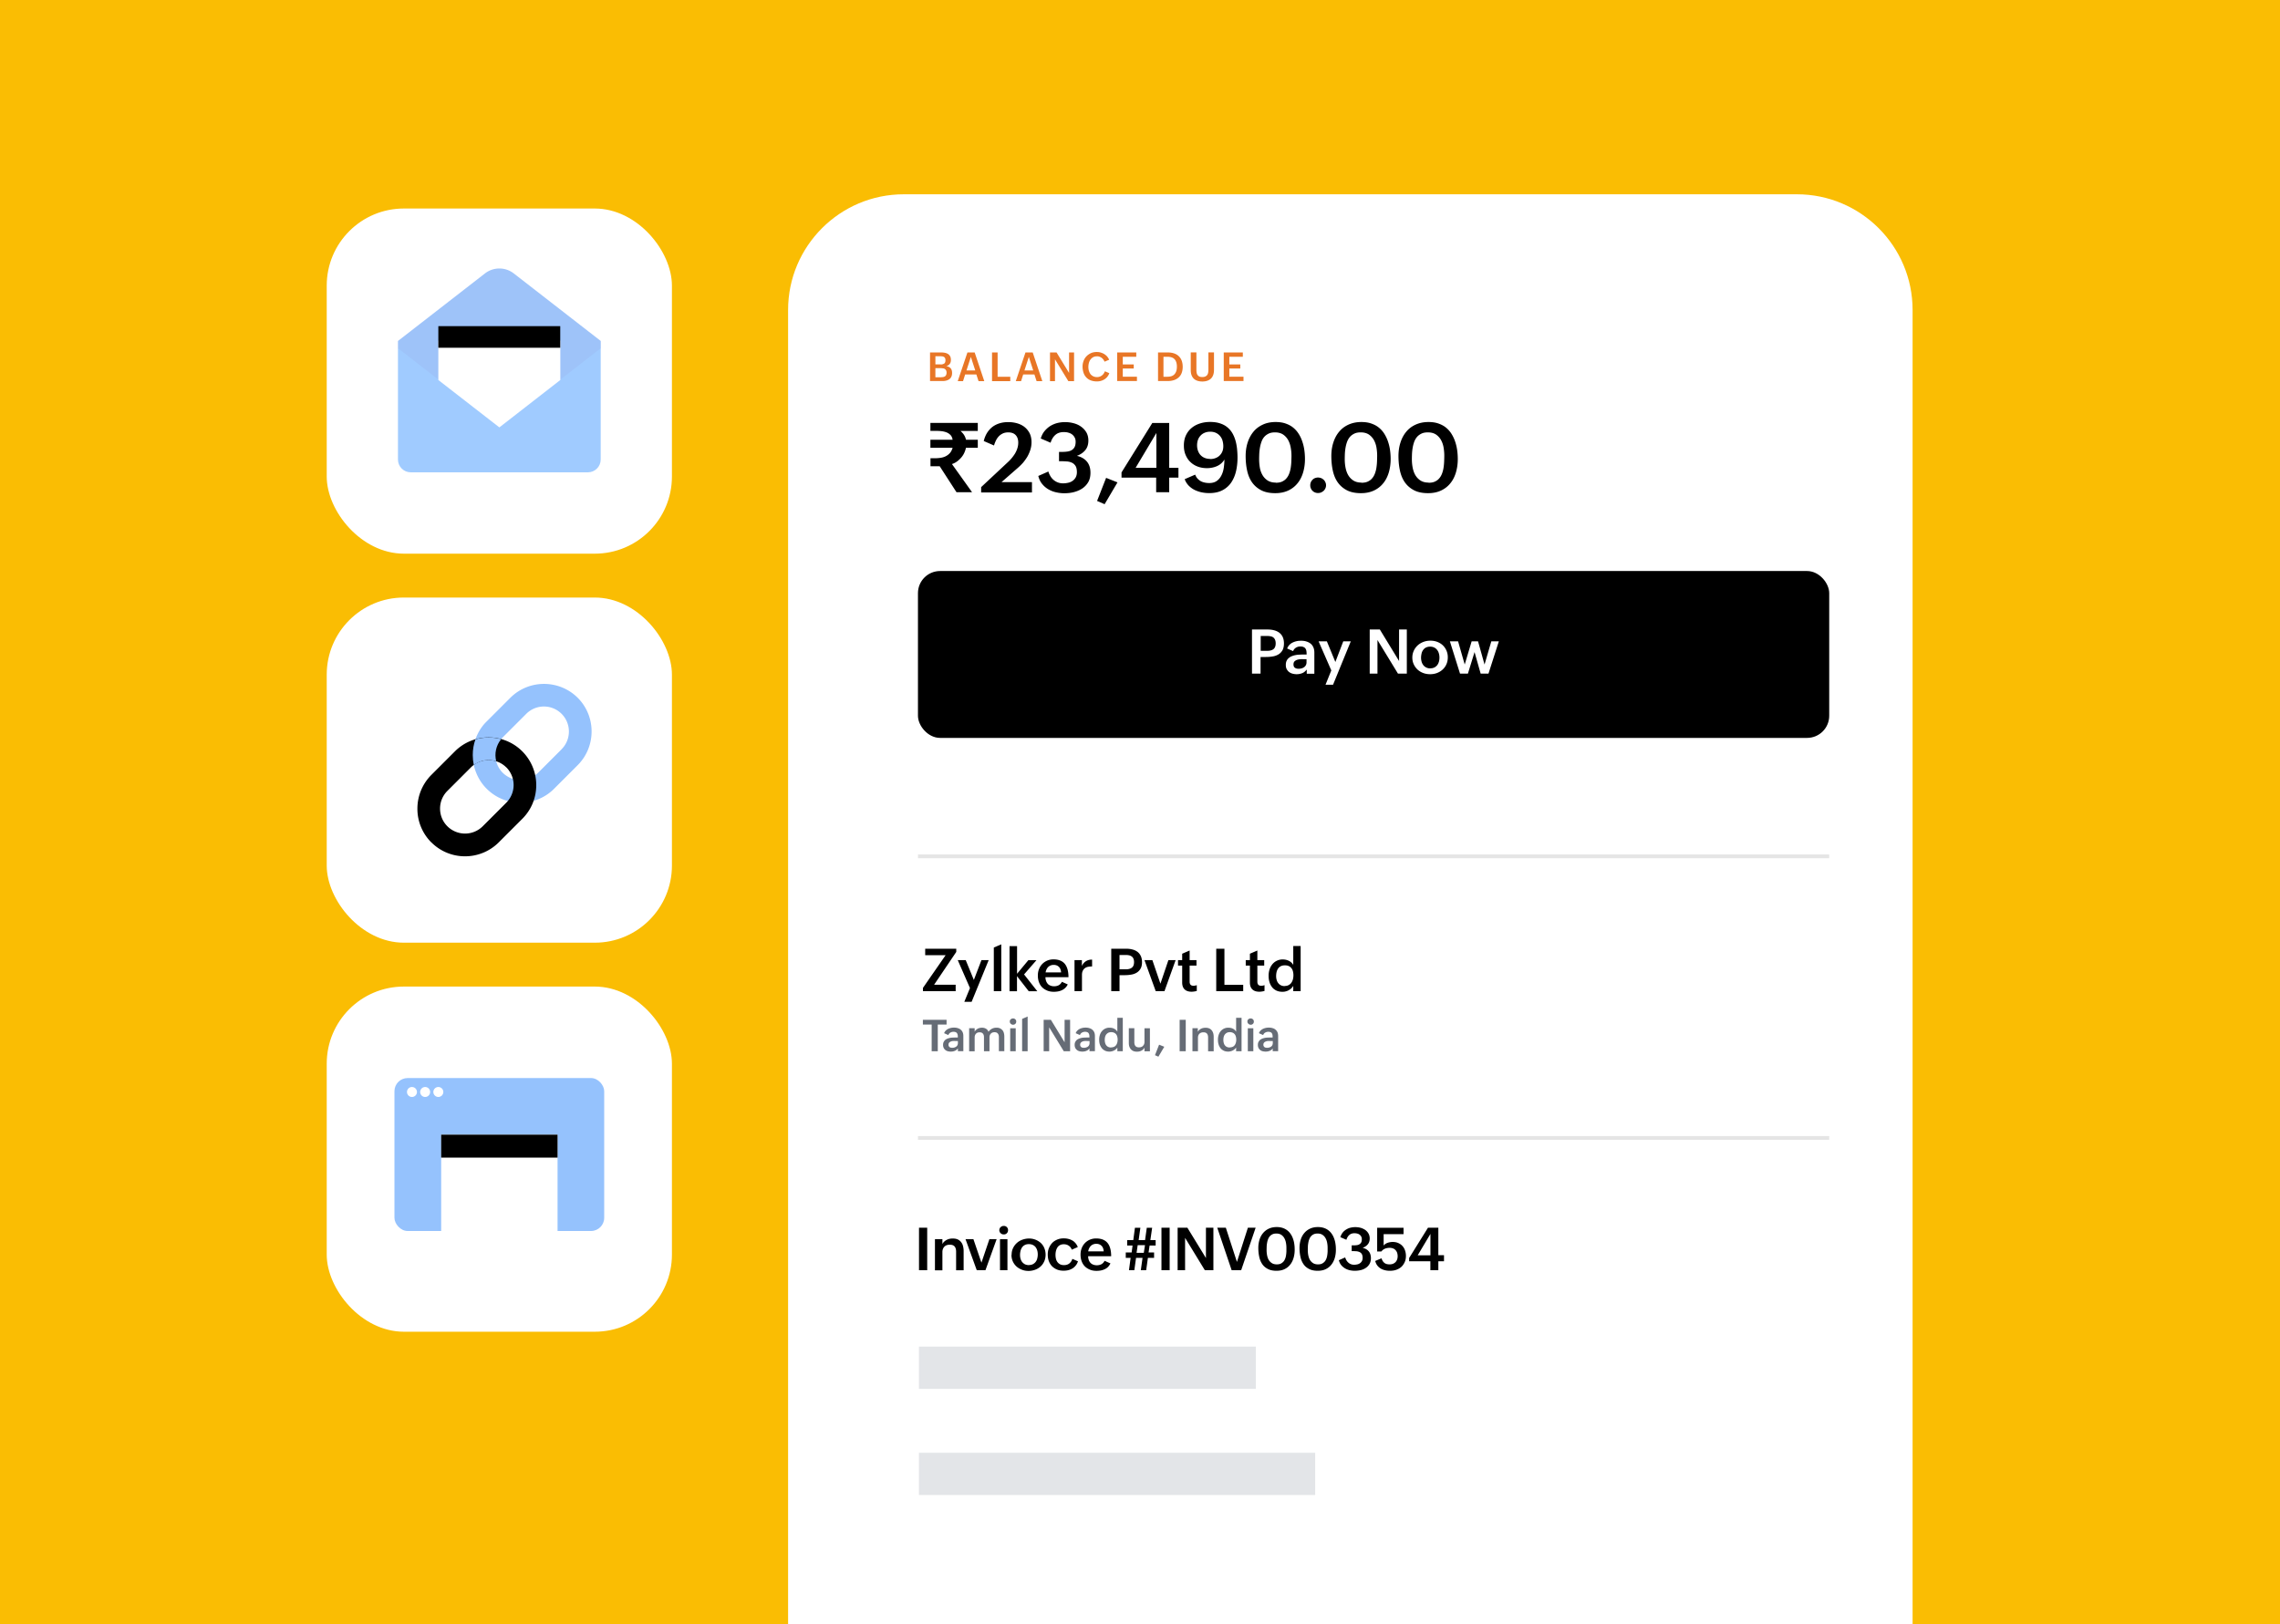 <svg xmlns="http://www.w3.org/2000/svg" data-name="Layer_1" viewBox="0 0 306 218"><path fill="#fabd03" d="M0 0h306v218H0z"/><path fill="#fff" d="M121.3 26.08h119.86c8.57 0 15.53 6.96 15.53 15.53v176.68H105.77V41.61c0-8.57 6.96-15.53 15.53-15.53z"/><path d="M124.85 61.51h.67c.25 0 .5-.02.75-.06.24-.04.47-.11.68-.22.21-.11.39-.25.55-.43.15-.18.27-.41.35-.69h-2.98v-1.08h2.98c-.04-.26-.13-.47-.27-.62s-.32-.28-.52-.36c-.2-.08-.43-.14-.67-.17-.24-.03-.48-.04-.72-.04h-.8v-1.07h6.36v1.08h-2.32c.19.17.35.34.47.53s.21.4.27.65h1.58v1.08h-1.59c-.05.24-.13.48-.24.71-.11.23-.25.44-.42.63-.17.19-.35.36-.56.51-.21.15-.43.26-.66.33l2.7 3.78h-2.09l-2.25-3.48h-1.24V61.5zm6.84 3.87l3.54-3.31a5.637 5.637 0 00.99-1.18c.13-.22.24-.46.32-.71.08-.25.12-.5.12-.76 0-.44-.12-.78-.35-1.02s-.56-.36-1-.36c-.27 0-.52.05-.73.15-.21.1-.39.23-.54.39-.15.16-.28.35-.38.56-.1.21-.19.43-.25.66l-1.38-.6c.1-.41.25-.78.45-1.1s.44-.58.72-.8c.28-.21.6-.37.96-.48.36-.11.75-.16 1.17-.16s.84.06 1.21.17.71.28.99.51c.28.23.5.51.67.84.16.34.24.73.24 1.18 0 .35-.05.68-.15 1-.1.32-.23.62-.39.91-.17.29-.36.55-.57.81-.22.25-.45.48-.7.7l-2.22 1.94h4.09v1.38h-6.82v-.69zm9.01-2.1c.06.23.16.44.28.64a1.943 1.943 0 001 .84c.21.08.44.12.69.12s.47-.03.7-.08.42-.14.59-.26c.17-.12.31-.28.41-.46.1-.19.16-.42.16-.69 0-.36-.06-.65-.18-.84s-.29-.35-.49-.44-.44-.16-.7-.17c-.26-.02-.53-.03-.81-.03h-.22v-1.25h.23c.25 0 .5 0 .74-.03.24-.02.46-.07.64-.16s.34-.22.45-.41c.11-.18.17-.43.17-.76 0-.22-.04-.41-.13-.57-.08-.16-.2-.3-.34-.41-.14-.11-.31-.19-.5-.24-.19-.06-.4-.08-.61-.08-.47 0-.84.12-1.13.37s-.51.6-.65 1.06l-1.32-.57c.11-.37.27-.7.49-.97s.47-.5.76-.69c.29-.18.61-.32.95-.41a4.463 4.463 0 012.21.02c.38.1.71.25 1 .46.29.21.53.46.71.77.18.31.27.68.27 1.1 0 .52-.14.96-.42 1.29-.28.34-.66.59-1.12.76.58.13 1.02.39 1.34.77s.48.88.48 1.5c0 .5-.1.92-.3 1.26s-.47.63-.8.85c-.33.22-.71.38-1.13.49s-.86.15-1.3.15c-.39 0-.76-.05-1.14-.14a3.6 3.6 0 01-1.03-.42c-.31-.19-.58-.43-.81-.72s-.39-.64-.49-1.04l1.36-.6zm7.74.86l1.54.61-1.73 2.93-1.01-.44 1.21-3.09zm2.07-.71l4.14-6.65h2.27v6.02h1.24v1.31h-1.24v1.96h-1.75v-1.96h-4.65v-.68zm4.69-.63v-4.68l-2.79 4.68h2.79zm5.21.92c.08.2.18.38.31.52s.28.26.44.35.35.15.54.19c.19.04.39.06.59.06.43 0 .77-.1 1.04-.3s.47-.46.62-.77c.15-.31.25-.65.3-1.02.05-.37.08-.72.08-1.06-.25.41-.59.7-1 .88-.41.18-.86.27-1.35.27-.44 0-.86-.07-1.23-.21-.38-.14-.7-.34-.98-.61-.28-.26-.49-.58-.65-.96-.16-.38-.23-.79-.23-1.26 0-.51.09-.96.27-1.35.18-.39.43-.72.75-.99s.69-.47 1.12-.61c.43-.14.88-.21 1.37-.21s.94.06 1.31.18c.38.12.7.28.97.5.27.21.5.47.68.76s.32.62.43.97c.11.35.18.73.23 1.13.04.4.07.81.07 1.24 0 .62-.06 1.21-.19 1.79-.13.57-.34 1.08-.63 1.52-.29.44-.68.8-1.17 1.06-.48.26-1.08.4-1.8.4-.33 0-.67-.03-1.01-.1-.34-.07-.65-.18-.95-.32-.3-.15-.56-.34-.8-.58-.23-.24-.42-.53-.54-.87l1.39-.6zm1.99-2.1c.26 0 .5-.04.71-.12a1.575 1.575 0 00.94-.89c.09-.21.13-.45.13-.71 0-.27-.04-.53-.11-.77s-.19-.44-.34-.62a1.62 1.62 0 00-.55-.41c-.22-.1-.47-.15-.76-.15s-.52.05-.74.14c-.22.09-.4.22-.55.38-.15.16-.27.35-.35.57-.08.22-.12.47-.12.73s.04.51.12.73.19.42.34.58c.15.16.33.29.55.38s.46.14.74.14zm8.77 4.58c-.77 0-1.41-.13-1.92-.4s-.92-.63-1.23-1.08c-.31-.45-.52-.98-.65-1.59s-.19-1.25-.19-1.92c0-.61.08-1.2.25-1.75s.42-1.03.75-1.45c.33-.42.75-.75 1.26-.99.51-.25 1.1-.37 1.77-.37.48 0 .92.06 1.3.19s.72.3 1.01.53.54.5.74.81c.21.31.37.65.5 1.02s.23.76.29 1.17c.06.41.09.83.09 1.26 0 .62-.08 1.2-.24 1.76-.16.55-.4 1.04-.73 1.45-.33.42-.74.75-1.24.99s-1.09.37-1.76.37zm.06-1.4c.33 0 .62-.05.85-.16.23-.11.43-.25.58-.44.16-.18.28-.4.37-.64.09-.24.16-.5.2-.77.04-.27.07-.54.08-.82.01-.28.02-.54.02-.8 0-.35-.03-.71-.1-1.08-.06-.37-.18-.71-.34-1.01-.17-.3-.39-.55-.68-.75-.29-.19-.65-.29-1.09-.29-.33 0-.61.05-.84.16-.23.11-.43.25-.59.43-.16.18-.28.39-.37.63-.09.24-.16.5-.21.76-.05.27-.08.54-.1.82-.01.28-.02.54-.02.8 0 .36.03.73.09 1.1s.18.71.35 1.01c.17.3.4.55.69.74s.66.29 1.11.29zm4.62.34c0-.15.03-.28.08-.41.05-.12.13-.23.22-.33.09-.09.2-.17.33-.22.13-.05.27-.08.41-.08s.29.03.42.08.24.13.34.22c.1.09.17.2.23.33s.09.26.09.41-.03.29-.09.41c-.06.13-.13.24-.23.33-.1.09-.21.16-.34.22a1.109 1.109 0 01-.83 0 .955.955 0 01-.33-.22.955.955 0 01-.22-.33.939.939 0 01-.08-.41zm6.82 1.06c-.77 0-1.41-.13-1.92-.4s-.92-.63-1.23-1.08c-.31-.45-.52-.98-.65-1.59s-.19-1.25-.19-1.92c0-.61.08-1.2.25-1.75s.41-1.03.75-1.45c.33-.42.75-.75 1.26-.99s1.1-.37 1.77-.37c.48 0 .92.06 1.3.19s.72.3 1.01.53c.29.23.54.5.74.81s.37.65.5 1.02.23.76.29 1.17c.06.41.09.83.09 1.26 0 .62-.08 1.2-.24 1.76-.16.55-.4 1.04-.73 1.45-.33.42-.74.75-1.24.99s-1.08.37-1.76.37zm.06-1.4c.33 0 .62-.05.85-.16.23-.11.43-.25.58-.44.16-.18.28-.4.37-.64.09-.24.16-.5.2-.77.04-.27.07-.54.08-.82.01-.28.02-.54.02-.8 0-.35-.03-.71-.09-1.08-.06-.37-.18-.71-.34-1.01-.17-.3-.39-.55-.68-.75-.29-.19-.65-.29-1.1-.29-.33 0-.61.05-.84.16-.23.11-.43.25-.59.43-.16.18-.28.39-.38.63-.09.24-.16.5-.21.76-.05.27-.08.54-.1.82-.01.28-.02.54-.02.8 0 .36.03.73.1 1.1s.18.71.35 1.01c.17.3.4.55.69.74.29.19.66.29 1.11.29zm8.95 1.4c-.77 0-1.41-.13-1.92-.4s-.92-.63-1.23-1.08c-.31-.45-.52-.98-.65-1.59s-.19-1.25-.19-1.92c0-.61.08-1.2.25-1.75s.41-1.03.75-1.45c.33-.42.75-.75 1.26-.99s1.1-.37 1.77-.37c.48 0 .92.06 1.3.19s.72.3 1.01.53c.29.23.54.5.74.81s.37.65.5 1.02.23.76.29 1.17c.06.41.09.83.09 1.26 0 .62-.08 1.2-.24 1.76-.16.55-.4 1.04-.73 1.45-.33.42-.74.75-1.24.99s-1.08.37-1.76.37zm.06-1.4c.33 0 .62-.05.85-.16.23-.11.43-.25.58-.44.16-.18.28-.4.37-.64.09-.24.16-.5.2-.77.04-.27.07-.54.08-.82.01-.28.02-.54.02-.8 0-.35-.03-.71-.09-1.08-.06-.37-.18-.71-.34-1.01-.17-.3-.39-.55-.68-.75-.29-.19-.65-.29-1.1-.29-.33 0-.61.05-.84.16-.23.11-.43.25-.59.43-.16.18-.28.39-.38.63-.09.24-.16.5-.21.76-.05.27-.08.54-.1.82-.01.28-.02.54-.02.8 0 .36.03.73.1 1.1s.18.71.35 1.01c.17.3.4.55.69.74.29.19.66.29 1.11.29z"/><path d="M124.81 47.31h1.52c.18 0 .34.02.5.05.16.03.29.09.41.16.12.08.21.18.28.31s.1.3.1.5c0 .21-.05.38-.16.52-.1.14-.26.24-.46.29.26.05.46.15.59.3.13.15.19.36.19.63 0 .21-.04.38-.11.52s-.17.25-.29.33c-.12.08-.26.14-.43.18-.16.04-.33.05-.51.05h-1.62V47.3zm1.42 1.61c.1 0 .2 0 .28-.03s.15-.05.21-.09c.06-.04.1-.1.13-.18.03-.07.04-.17.04-.28 0-.1-.02-.19-.05-.26-.04-.07-.08-.12-.14-.16s-.13-.06-.21-.08c-.08-.01-.17-.02-.26-.02h-.69v1.09h.7zm.11 1.71c.11 0 .2-.01.29-.03a.64.64 0 00.22-.1c.06-.05.11-.11.14-.19s.05-.17.05-.28c0-.12-.02-.22-.06-.3a.494.494 0 00-.4-.28c-.09-.01-.19-.03-.29-.03h-.75v1.22h.8zm3.51-3.32h.96l1.29 3.85h-.77l-.29-.89h-1.51l-.28.89h-.71l1.3-3.85zm1.04 2.42l-.59-1.82-.59 1.82h1.17zm2.25-2.42h.75v3.27h1.7v.58h-2.45v-3.85zm4.5 0h.96l1.29 3.85h-.77l-.29-.89h-1.51l-.28.89h-.71l1.3-3.85zm1.03 2.42l-.59-1.82-.59 1.82h1.17zm2.25-2.42h.88l1.68 2.75v-2.75h.67v3.85h-.77l-1.79-2.93v2.93h-.67v-3.85zm7.96 2.78c-.06.18-.15.34-.26.48-.11.14-.24.25-.39.35-.15.09-.31.16-.48.21s-.36.07-.54.07c-.31 0-.58-.05-.82-.14-.24-.09-.44-.23-.6-.4-.16-.17-.29-.38-.37-.63a2.66 2.66 0 01-.13-.82c0-.28.05-.53.14-.77.09-.24.22-.45.39-.62.17-.18.37-.31.6-.42.23-.1.49-.15.78-.15.18 0 .36.02.52.07s.32.11.47.2c.14.09.27.19.39.32.11.13.21.28.28.45l-.62.26a1.181 1.181 0 00-.39-.52c-.09-.06-.18-.11-.29-.15a.88.88 0 00-.33-.05c-.2 0-.38.04-.52.12-.15.08-.26.19-.36.32s-.16.28-.21.45c-.04.17-.07.34-.07.52s.02.36.07.53c.05.17.12.31.21.44.1.13.22.22.37.3.15.07.32.11.52.11a1.08 1.08 0 00.88-.46c.06-.09.12-.2.17-.32l.59.25zm1.06-2.78h2.56v.58h-1.81v1.03h1.47v.55h-1.47v1.1h1.9v.58h-2.65V47.3zm5.47 0h1.3c.31 0 .59.04.84.12.25.08.46.2.64.37.17.16.31.36.4.6.09.24.14.52.14.84s-.05.59-.14.83-.23.44-.41.6c-.18.16-.39.28-.64.36s-.53.12-.83.12h-1.29V47.3zm1.27 3.26c.22 0 .42-.03.58-.09s.29-.15.39-.27c.1-.12.18-.26.23-.43.05-.17.07-.36.07-.57 0-.43-.1-.76-.31-.99-.2-.22-.53-.33-.97-.33h-.52v2.69h.53zm3.89-3.26v2.32c0 .14.01.27.03.39.02.12.06.23.12.31.06.09.14.16.24.21.1.05.24.07.41.07s.31-.03.41-.08.19-.12.25-.21.1-.2.12-.32.03-.26.03-.42V47.3h.75v2.34c0 .51-.13.9-.4 1.17-.27.26-.66.4-1.16.4s-.89-.13-1.16-.39c-.26-.26-.4-.64-.4-1.14V47.3h.75zm3.67 0h2.56v.58h-1.81v1.03h1.47v.55h-1.47v1.1h1.9v.58h-2.65V47.3z" fill="#e87626"/><rect width="122.3" height="22.4" x="123.2" y="76.65" rx="2.97" ry="2.97"/><path d="M168.05 84.5h2.06c.31 0 .6.03.87.1s.5.17.7.32c.2.15.36.34.47.58.11.24.17.53.17.87 0 .37-.07.68-.2.92-.14.24-.32.42-.55.56-.23.13-.49.23-.79.27-.29.05-.6.07-.92.07h-.68v2.23h-1.15V84.5zm2.05 2.86c.35 0 .63-.08.82-.23.19-.16.29-.41.29-.77 0-.19-.03-.34-.08-.47a.793.793 0 00-.22-.31.806.806 0 00-.35-.16 2.16 2.16 0 00-.46-.05h-.9v1.99h.9zm5.26 2.53c-.17.22-.36.38-.59.47s-.48.14-.75.14c-.2 0-.39-.03-.57-.08s-.33-.13-.46-.23-.23-.24-.31-.39-.11-.34-.11-.56c0-.2.03-.37.1-.52.07-.15.15-.27.27-.37s.24-.19.39-.25c.15-.06.31-.12.48-.15.17-.04.34-.06.52-.07.18-.01.35-.02.52-.02h.51v-.07c0-.15-.01-.29-.03-.42a.83.83 0 00-.13-.32c-.06-.09-.15-.15-.26-.2s-.25-.07-.43-.07c-.21 0-.4.05-.58.16s-.3.26-.38.46l-.8-.35a1.461 1.461 0 01.76-.81c.17-.08.35-.14.54-.18.19-.04.38-.05.58-.05.26 0 .49.03.71.1s.4.16.56.29c.16.13.28.29.37.5.09.2.13.44.13.71v2.83h-1.02v-.53zm-.53-1.41c-.12 0-.25 0-.39.02-.14.01-.28.04-.41.09-.12.05-.23.12-.31.21-.08.09-.12.22-.12.39 0 .11.02.19.05.27s.08.13.15.18.14.08.22.1c.08.02.17.03.27.03.13 0 .26-.02.39-.05.13-.04.24-.09.34-.16.1-.07.18-.16.24-.27a.79.79 0 00.09-.38v-.42h-.52zm3.84 1.5l-1.7-3.89h1.11l1.14 2.77 1.06-2.77h1.01l-2.38 5.82h-1.01l.78-1.93zm5.16-5.48h1.36l2.58 4.23V84.5h1.04v5.92h-1.19l-2.75-4.51v4.51h-1.04V84.5zm5.72 3.77c0-.34.07-.65.2-.93s.31-.52.53-.72c.22-.2.48-.35.77-.46.29-.11.6-.16.93-.16s.63.05.92.16c.28.11.53.26.74.46a2.2 2.2 0 01.67 1.62c0 .33-.06.65-.19.93-.12.28-.29.51-.51.71-.21.2-.47.35-.75.46-.29.11-.6.16-.92.16s-.64-.05-.93-.16c-.29-.11-.54-.26-.76-.46-.21-.2-.38-.43-.51-.71s-.19-.58-.19-.91zm2.41 1.44c.22 0 .4-.04.56-.12.15-.08.28-.19.38-.32s.17-.29.22-.46c.05-.18.07-.36.07-.55 0-.2-.03-.39-.08-.56-.05-.18-.13-.33-.23-.46s-.23-.24-.39-.32c-.16-.08-.34-.12-.55-.12s-.4.04-.56.12c-.16.08-.28.19-.38.33-.1.14-.17.29-.21.47s-.07.37-.07.57.03.37.08.55c.05.17.13.32.23.45s.23.23.39.31.34.12.55.12zm2.63-3.62h1.1l.89 3.11.93-3.11h.86l.87 3.11.91-3.11h1.01l-1.39 4.33h-1.05l-.82-2.89-.89 2.89h-1.06l-1.36-4.33z" fill="#fff"/><path fill="#e3e5e8" d="M123.33 195.01h53.18v5.67h-53.18zm0-14.25h45.22v5.67h-45.22z"/><path d="M123.34 164.8h1.1v5.7h-1.1v-5.7zm2.14 1.53h1v.66c.07-.13.15-.24.25-.33.1-.09.21-.17.33-.23s.25-.11.39-.14c.14-.03.28-.04.43-.04.25 0 .47.04.65.12.18.08.33.2.45.35.12.15.21.32.26.52s.09.42.09.66v2.61h-1.01V168c0-.29-.07-.52-.2-.68-.14-.16-.35-.24-.65-.24-.31 0-.56.09-.73.27-.17.18-.26.42-.26.72v2.45h-1v-4.17zm4.09 0h1.07l1.08 3.16 1.07-3.16h.97l-1.5 4.17h-1.17l-1.51-4.17zm4.55-1.2c0-.08.02-.16.05-.23.03-.07.07-.13.13-.18a.587.587 0 01.42-.16c.08 0 .16.01.23.04a.567.567 0 01.3.3c.03.07.04.14.04.23a.556.556 0 01-.16.41c-.05.05-.11.09-.18.12-.07.03-.15.04-.23.04a.587.587 0 01-.55-.34.593.593 0 01-.05-.23zm.09 1.21h1v4.16h-1v-4.16zm1.56 2.09c0-.33.06-.62.19-.89s.3-.5.51-.69c.21-.19.46-.34.74-.44.28-.1.58-.16.89-.16a2.332 2.332 0 011.59.6c.2.19.36.42.47.69.11.27.17.56.17.88s-.06.62-.18.89-.28.5-.49.69c-.21.19-.45.34-.73.44-.28.1-.57.16-.89.16s-.61-.05-.89-.16-.52-.25-.73-.44a2.076 2.076 0 01-.67-1.55zm2.32 1.38c.21 0 .39-.04.54-.12s.27-.18.37-.31c.1-.13.17-.28.21-.45s.07-.34.07-.53-.02-.37-.07-.54-.12-.32-.22-.45-.23-.23-.38-.3-.33-.11-.53-.11-.39.04-.54.12-.27.18-.36.31a1.5 1.5 0 00-.21.46c-.04.17-.07.35-.07.55s.02.36.07.53.12.31.22.44c.1.12.22.22.37.3.15.07.33.11.53.11zm6.58-.49c-.07.22-.17.41-.3.56-.13.16-.27.29-.44.39-.17.1-.35.18-.56.23-.2.05-.41.07-.63.07-.33 0-.63-.05-.89-.16s-.48-.26-.67-.45c-.18-.19-.32-.42-.42-.69-.1-.27-.14-.56-.14-.88s.05-.6.16-.86.25-.49.44-.69.42-.34.68-.45c.26-.11.55-.16.86-.16.21 0 .41.02.61.07.19.04.37.12.54.21s.31.22.43.36c.13.15.23.32.31.53l-.81.35a.986.986 0 00-.41-.54c-.19-.13-.41-.19-.66-.19-.2 0-.37.04-.52.12s-.26.19-.34.32-.15.29-.19.46a2.328 2.328 0 000 1.05c.04.17.11.31.2.44.09.12.21.22.35.3.14.07.32.11.52.11.29 0 .53-.07.72-.22.19-.15.33-.35.41-.62l.76.33zm4.36.28c-.09.18-.2.34-.33.47s-.28.23-.44.3c-.16.08-.34.13-.52.17-.19.03-.37.05-.57.05-.33 0-.63-.05-.89-.16s-.49-.25-.68-.44c-.19-.19-.33-.42-.43-.69-.1-.27-.15-.56-.15-.89 0-.31.05-.59.15-.85.1-.26.24-.49.43-.69.18-.19.4-.35.66-.46.26-.11.54-.17.86-.17.67 0 1.18.2 1.51.59s.5 1 .5 1.8h-3.09c0 .18.03.34.08.49.05.15.13.28.22.38.1.11.22.19.37.25s.31.09.5.09c.23 0 .43-.05.61-.14.18-.1.32-.25.43-.46l.78.35zm-.9-1.62c-.02-.32-.11-.57-.29-.75-.18-.18-.41-.27-.71-.27-.16 0-.3.03-.42.08s-.23.12-.32.21-.16.2-.22.32-.1.26-.12.4h2.08zm3.65.87h-.69v-.73h.79l.12-.93h-.72v-.73h.82l.22-1.65h.73l-.23 1.65h.86l.23-1.65h.72l-.24 1.65h.71v.73h-.81l-.14.93h.74v.73h-.83l-.23 1.65h-.72l.23-1.65h-.87l-.23 1.65h-.72l.22-1.65zm1.73-.68l.16-1.03h-.98l-.15 1.03h.97zm2.37-3.37h1.1v5.7h-1.1v-5.7zm2.17 0h1.31l2.49 4.07v-4.07h1v5.7h-1.15l-2.65-4.34v4.34h-1v-5.7zm5.33 0h1.14l1.49 4.59 1.47-4.59h1.04l-1.94 5.7h-1.28l-1.93-5.7zm7.95 5.78c-.47 0-.87-.08-1.18-.25-.31-.16-.57-.38-.75-.66-.19-.28-.32-.6-.4-.98s-.12-.76-.12-1.18c0-.38.05-.73.15-1.07.1-.34.25-.63.46-.89s.46-.46.77-.61.67-.23 1.09-.23c.3 0 .56.04.8.12a2.04 2.04 0 011.08.83c.13.19.23.4.31.63.08.23.14.46.17.72.04.25.05.51.05.77 0 .38-.05.74-.15 1.08-.1.34-.25.64-.45.89-.2.26-.45.46-.76.61s-.67.22-1.08.22zm.04-.86c.2 0 .38-.03.52-.1s.26-.16.36-.27c.1-.11.17-.24.23-.39s.1-.31.12-.47c.03-.16.04-.33.05-.5v-.49c0-.22-.02-.44-.06-.66-.04-.23-.11-.43-.21-.62a1.3 1.3 0 00-.41-.46c-.18-.12-.4-.18-.67-.18-.2 0-.37.03-.52.1-.14.07-.26.15-.36.27-.1.11-.17.24-.23.39-.06.15-.1.3-.13.47-.03.17-.05.33-.06.5 0 .17-.01.33-.01.49 0 .22.02.45.06.67s.11.44.21.62.25.34.42.45c.18.12.4.18.68.18zm5.49.86c-.47 0-.87-.08-1.18-.25-.31-.16-.57-.38-.75-.66-.19-.28-.32-.6-.4-.98s-.12-.76-.12-1.18c0-.38.05-.73.15-1.07.1-.34.25-.63.46-.89s.46-.46.77-.61.67-.23 1.09-.23c.3 0 .56.04.8.12a2.04 2.04 0 011.08.83c.13.19.23.4.31.63.08.23.14.46.17.72.04.25.05.51.05.77 0 .38-.05.74-.15 1.08-.1.34-.25.64-.45.89-.2.26-.45.46-.76.61s-.67.22-1.08.22zm.04-.86c.2 0 .38-.03.52-.1s.26-.16.36-.27c.1-.11.17-.24.23-.39s.1-.31.12-.47c.03-.16.04-.33.05-.5v-.49c0-.22-.02-.44-.06-.66-.04-.23-.11-.43-.21-.62a1.3 1.3 0 00-.41-.46c-.18-.12-.4-.18-.67-.18-.2 0-.37.03-.52.1-.14.07-.26.15-.36.27-.1.11-.17.24-.23.39-.06.15-.1.3-.13.47-.03.17-.05.33-.06.5 0 .17-.01.33-.01.49 0 .22.02.45.06.67s.11.44.21.62.25.34.42.45c.18.12.4.18.68.18zm3.64-.93c.04.14.1.27.17.39s.16.22.26.31a1.126 1.126 0 00.77.28c.15 0 .29-.02.43-.05.14-.03.26-.09.36-.16.1-.07.19-.17.25-.28s.1-.26.1-.42c0-.22-.04-.4-.11-.52s-.17-.21-.3-.27-.27-.1-.43-.11-.33-.02-.49-.02h-.14v-.77h.14c.16 0 .31 0 .46-.02.15-.01.28-.04.39-.1s.21-.14.27-.25c.07-.11.1-.27.1-.46a.721.721 0 00-.29-.6.814.814 0 00-.31-.15c-.12-.03-.24-.05-.38-.05-.29 0-.52.08-.69.23-.18.15-.31.37-.4.65l-.81-.35c.07-.23.17-.43.3-.6.13-.17.29-.31.47-.42.18-.11.37-.2.58-.25a2.801 2.801 0 011.36.01c.23.06.43.16.62.28.18.13.33.29.44.48s.17.42.17.67c0 .32-.09.59-.26.79-.17.21-.4.36-.69.47.35.08.63.24.82.47s.29.54.29.92c0 .3-.06.56-.19.78-.12.21-.29.39-.49.52-.2.14-.43.24-.69.3-.26.06-.53.09-.8.09-.24 0-.47-.03-.7-.08-.23-.06-.44-.14-.63-.26s-.36-.26-.5-.44-.24-.39-.3-.64l.84-.37zm4.87.11c.09.28.22.49.39.62.17.14.4.2.7.2.17 0 .32-.03.46-.08.13-.06.24-.13.34-.23.09-.1.16-.22.21-.35.05-.14.07-.29.07-.45s-.03-.32-.07-.45c-.05-.14-.12-.25-.21-.35a.892.892 0 00-.34-.23c-.13-.05-.28-.08-.45-.08-.23 0-.44.04-.62.11-.19.07-.35.2-.5.38h-.56v-3.18h3.54v.85h-2.67v1.53c.15-.18.34-.3.55-.37s.44-.11.66-.11c.29 0 .54.05.76.15s.41.23.56.4c.15.17.27.37.34.59.08.23.12.47.12.73 0 .32-.05.6-.17.85s-.26.46-.45.63c-.19.17-.42.3-.68.39-.26.09-.54.13-.83.13-.23 0-.45-.02-.66-.07s-.41-.12-.59-.23-.33-.24-.46-.41c-.13-.17-.22-.37-.28-.61l.85-.36zm3.7-.02l2.54-4.08h1.39v3.69h.76v.81h-.76v1.2h-1.07v-1.2h-2.85v-.42zm2.87-.38v-2.87l-1.71 2.87h1.71zm-68.12-35.88l3.05-4.4h-2.74v-.87h4.17v.43l-2.97 4.4h2.89v.87h-4.39v-.43zm6.32.01l-1.64-3.75h1.07l1.09 2.66 1.02-2.66h.97l-2.29 5.6h-.98l.76-1.85zm3.2-5.44l1-.43v6.29h-1v-5.86zm2.12-.19h1v3.71l1.51-1.82h1.09l-1.66 1.91 1.78 2.26h-1.15l-1.58-2.03v2.03h-1V127zm7.8 5.15a1.594 1.594 0 01-.77.76c-.16.08-.34.13-.52.17-.19.03-.37.05-.57.05-.33 0-.63-.05-.89-.16s-.49-.25-.68-.44c-.19-.19-.33-.42-.43-.69-.1-.27-.15-.56-.15-.89 0-.31.05-.59.15-.85.1-.26.24-.49.43-.69.18-.19.4-.34.66-.46.26-.11.54-.17.86-.17.67 0 1.18.2 1.51.59.33.4.5 1 .5 1.8h-3.09c0 .18.03.34.08.49.05.15.13.28.22.39s.22.19.37.25.31.09.5.09c.23 0 .43-.05.61-.14.18-.1.32-.25.43-.46l.78.35zm-.89-1.61c-.02-.32-.11-.57-.29-.75s-.41-.27-.71-.27c-.16 0-.3.03-.42.08s-.23.12-.32.21-.16.2-.22.32-.1.26-.12.4h2.08zm1.79-1.66h1v.78c.14-.29.32-.5.55-.64.23-.14.5-.21.82-.21v.92c-.2 0-.39.02-.55.05s-.31.1-.43.19-.21.21-.28.36c-.07.15-.1.33-.1.56v2.15h-1v-4.17zm4.95-1.53h1.98c.3 0 .58.03.84.1.26.06.49.17.68.31.19.14.34.33.45.56s.17.51.17.83c0 .36-.07.66-.2.88-.13.23-.31.41-.53.54-.22.13-.47.22-.76.26-.28.05-.58.07-.88.07h-.65v2.15h-1.11v-5.7zm1.98 2.76c.34 0 .6-.08.79-.23.19-.15.28-.4.28-.74 0-.18-.03-.33-.08-.45a.643.643 0 00-.22-.29.893.893 0 00-.34-.16c-.13-.03-.28-.05-.44-.05h-.87v1.92h.87zm2.46-1.23h1.07l1.08 3.16 1.07-3.16h.97l-1.5 4.17h-1.17l-1.51-4.17zm7.01 4.14c-.11.03-.22.06-.33.07-.11.02-.23.03-.35.03-.4 0-.71-.1-.93-.31-.22-.21-.33-.52-.33-.93v-2.27h-.56v-.73h.56v-.86l1-.43v1.29h.92v.73h-.92v2.18c0 .16.04.29.12.39.08.09.21.14.39.14.07 0 .14 0 .22-.02.08-.01.15-.03.23-.06v.78zm2.62-5.67h1.11v4.84h2.52v.86h-3.62v-5.7zm6.47 5.67c-.11.03-.22.06-.33.07-.11.02-.23.03-.35.03-.4 0-.71-.1-.93-.31-.22-.21-.33-.52-.33-.93v-2.27h-.56v-.73h.56v-.86l1-.43v1.29h.92v.73h-.92v2.18c0 .16.04.29.12.39.08.09.21.14.39.14.07 0 .14 0 .22-.02.08-.01.15-.03.23-.06v.78zm3.87-.67c-.07.12-.16.23-.27.33s-.23.18-.35.25c-.13.07-.26.12-.4.15-.14.04-.28.05-.42.05-.32 0-.6-.06-.83-.17-.24-.12-.43-.27-.58-.47-.15-.2-.27-.43-.34-.69-.08-.26-.11-.54-.11-.83s.04-.56.12-.82.21-.5.37-.7a1.771 1.771 0 011.41-.66c.29 0 .56.06.81.18s.45.3.6.55v-2.53h.99v6.06h-.99v-.7zm-1.14 0c.21 0 .38-.04.53-.12.15-.08.27-.18.36-.31s.16-.28.21-.45a2.205 2.205 0 00.01-1.07 1.14 1.14 0 00-.2-.43.944.944 0 00-.36-.29c-.15-.07-.32-.1-.53-.1s-.4.04-.55.12c-.15.08-.27.18-.36.32-.09.13-.16.29-.2.46-.04.17-.06.36-.06.55 0 .17.02.34.07.5.04.16.11.3.21.43.09.12.21.22.36.3.15.07.32.11.52.11z"/><path d="M125.04 137.53h-1.18v-.64h3.18v.64h-1.18v3.58h-.82v-3.58zm3.52 3.2c-.12.16-.26.27-.42.33-.16.07-.34.1-.54.1-.14 0-.28-.02-.4-.05a.862.862 0 01-.55-.45.949.949 0 01-.08-.4c0-.14.02-.27.07-.37.05-.1.11-.19.19-.27s.17-.13.28-.18c.11-.05.22-.08.34-.11s.24-.04.37-.05c.13 0 .25-.01.37-.01h.36v-.05c0-.11 0-.21-.02-.3a.69.69 0 00-.09-.23.42.42 0 00-.18-.14.853.853 0 00-.71.06.59.59 0 00-.27.33l-.57-.25c.05-.14.12-.25.22-.35.09-.09.2-.17.32-.23s.25-.1.38-.13c.14-.03.27-.04.41-.04.18 0 .35.02.5.07s.29.11.4.21c.11.09.2.21.26.35.06.14.09.31.09.51v2.02h-.73v-.38zm-.38-1c-.08 0-.18 0-.28.01-.1 0-.2.03-.29.07-.09.03-.16.08-.22.15s-.09.16-.09.28c0 .07.01.14.04.19s.06.09.11.13c.04.03.1.06.16.07s.12.02.19.02c.09 0 .19-.01.28-.04a.88.88 0 00.24-.11c.07-.05.13-.11.17-.19s.07-.17.07-.27v-.3h-.37zm1.89-1.71h.74v.47c.05-.09.1-.17.17-.23s.14-.12.23-.17c.08-.05.17-.08.27-.1.1-.02.19-.04.29-.04s.19.01.28.03.18.05.26.1c.08.04.15.1.21.17s.11.15.15.25c.12-.18.27-.31.46-.41.19-.1.4-.14.62-.14.18 0 .33.03.46.09s.24.15.33.25.15.23.19.38c.04.15.06.3.06.48v1.95h-.73v-1.91c0-.19-.05-.35-.15-.46-.1-.12-.24-.17-.44-.17-.11 0-.2.02-.29.05a.623.623 0 00-.34.37c-.03.09-.04.18-.04.28v1.85h-.74v-1.91c0-.19-.05-.35-.15-.46-.1-.12-.25-.17-.44-.17-.11 0-.2.02-.28.05s-.15.08-.21.15-.1.13-.13.22-.04.18-.04.28v1.85h-.74v-3.09zm5.45-.89c0-.06.01-.12.03-.17.02-.05.05-.09.1-.13a.42.42 0 01.31-.12.42.42 0 01.4.25c.02.05.03.11.03.17s-.01.12-.03.17-.05.1-.09.13-.08.07-.13.09c-.05.02-.11.03-.17.03s-.12-.01-.17-.03a.42.42 0 01-.14-.09.642.642 0 01-.1-.13.467.467 0 01-.03-.17zm.06.9h.74v3.08h-.74v-3.08zm1.6-1.26l.74-.32v4.66h-.74v-4.34zm2.89.12h.97l1.84 3.02v-3.02h.74v4.22h-.85l-1.96-3.21v3.21h-.74v-4.22zm6.15 3.84c-.12.16-.26.27-.42.33-.16.07-.34.1-.54.1-.14 0-.28-.02-.4-.05a.862.862 0 01-.55-.45.949.949 0 01-.08-.4c0-.14.02-.27.07-.37.05-.1.11-.19.19-.27s.17-.13.28-.18c.11-.05.22-.08.34-.11s.24-.04.37-.05c.13 0 .25-.01.37-.01h.36v-.05c0-.11 0-.21-.02-.3a.69.69 0 00-.09-.23.42.42 0 00-.18-.14.853.853 0 00-.71.06.59.59 0 00-.27.33l-.57-.25c.05-.14.12-.25.22-.35.09-.09.2-.17.32-.23s.25-.1.38-.13c.14-.03.27-.04.41-.04.18 0 .35.02.5.07s.29.11.4.21c.11.09.2.21.26.35.06.14.09.31.09.51v2.02h-.73v-.38zm-.37-1c-.08 0-.18 0-.28.01-.1 0-.2.03-.29.07-.09.03-.16.08-.22.15s-.09.16-.09.28c0 .07.01.14.04.19s.06.09.11.13c.04.03.1.06.16.07s.12.02.19.02c.09 0 .19-.01.28-.04a.88.88 0 00.24-.11c.07-.05.13-.11.17-.19s.07-.17.07-.27v-.3h-.37zm4.13.86c-.05.09-.12.17-.2.24-.08.07-.17.13-.26.18-.1.05-.2.09-.3.11-.1.03-.21.04-.31.04-.24 0-.44-.04-.62-.13-.17-.09-.32-.2-.43-.35-.11-.15-.2-.32-.26-.51s-.08-.4-.08-.62.03-.42.09-.61.15-.37.27-.51a1.292 1.292 0 011.04-.48c.22 0 .42.04.6.13.19.09.33.22.44.41v-1.87h.73v4.49h-.73v-.52zm-.84 0c.15 0 .28-.03.39-.08.11-.06.2-.13.27-.23s.12-.21.15-.33a1.6 1.6 0 000-.79.86.86 0 00-.15-.32.705.705 0 00-.27-.21.935.935 0 00-.39-.08c-.16 0-.3.03-.41.09s-.2.14-.27.23c-.07.1-.12.21-.15.34s-.04.26-.04.41c0 .13.02.25.05.37s.08.23.15.32c.07.09.16.17.27.22.11.05.24.08.39.08zm4.46.04c-.05.09-.11.18-.18.24-.07.07-.15.12-.24.17-.09.04-.18.08-.28.1-.1.02-.21.03-.31.03-.18 0-.33-.03-.47-.08-.14-.06-.25-.14-.34-.24s-.16-.23-.21-.37c-.05-.14-.07-.3-.07-.48v-1.98h.74v1.89c0 .21.05.38.15.5s.26.18.47.18c.12 0 .22-.02.31-.05.09-.04.17-.08.23-.15s.11-.14.15-.23c.03-.09.05-.19.05-.3v-1.83h.73v3.09h-.73v-.48zm1.96-.4l.7.28-.79 1.33-.46-.2.55-1.4zm2.76-3.34h.82v4.22h-.82v-4.22zm1.7 1.13h.74v.49c.05-.1.11-.18.19-.25.07-.07.16-.13.25-.17.09-.05.19-.08.29-.1.1-.02.21-.03.32-.03.18 0 .34.03.48.09s.25.15.34.26c.09.11.15.24.2.39.04.15.06.31.06.49v1.93h-.75v-1.86c0-.22-.05-.39-.15-.51-.1-.12-.26-.18-.48-.18s-.41.07-.54.2-.19.31-.19.53v1.81h-.74v-3.09zm5.89 2.57c-.05.09-.12.17-.2.24-.08.07-.17.13-.26.18-.1.05-.2.09-.3.11-.11.03-.21.04-.31.04-.24 0-.44-.04-.62-.13-.17-.09-.32-.2-.43-.35-.11-.15-.2-.32-.25-.51-.06-.19-.08-.4-.08-.62s.03-.42.09-.61.15-.37.27-.51a1.292 1.292 0 011.04-.48c.21 0 .42.04.6.13.19.09.33.22.44.41v-1.87h.73v4.49h-.73v-.52zm-.85 0c.15 0 .28-.03.39-.08s.2-.13.27-.23.12-.21.15-.33a1.6 1.6 0 000-.79.86.86 0 00-.15-.32.705.705 0 00-.27-.21.935.935 0 00-.39-.08c-.16 0-.3.03-.41.09s-.2.14-.27.23c-.07.1-.12.21-.15.34-.03.13-.04.26-.04.41 0 .13.02.25.05.37.03.12.08.23.15.32.07.09.16.17.27.22.11.05.24.08.39.08zm2.35-3.46c0-.06.01-.12.03-.17s.05-.09.1-.13a.42.42 0 01.31-.12.42.42 0 01.4.25c.02.05.03.11.03.17s-.01.12-.03.17c-.02.05-.05.1-.09.13a.38.38 0 01-.3.12.42.42 0 01-.31-.12c-.04-.04-.07-.08-.1-.13s-.03-.11-.03-.17zm.06.9h.74v3.08h-.74v-3.08zm3.35 2.7c-.12.16-.26.27-.42.33-.17.07-.34.1-.54.1-.14 0-.28-.02-.41-.05a.862.862 0 01-.55-.45.949.949 0 01-.08-.4c0-.14.02-.27.07-.37.05-.1.11-.19.19-.27.08-.07.17-.13.28-.18.11-.05.22-.08.34-.11s.24-.04.37-.05c.13 0 .25-.01.37-.01h.36v-.05c0-.11 0-.21-.02-.3s-.05-.17-.09-.23-.11-.11-.18-.14a.853.853 0 00-.71.06.59.59 0 00-.27.33l-.57-.25c.05-.14.12-.25.22-.35s.2-.17.32-.23.25-.1.38-.13c.14-.03.27-.04.41-.04.18 0 .35.02.5.07.15.04.29.11.4.21.11.09.2.21.26.35.06.14.09.31.09.51v2.02h-.73v-.38zm-.38-1c-.08 0-.18 0-.28.01-.1 0-.2.03-.29.07-.09.03-.16.08-.22.15s-.09.16-.09.28c0 .07.01.14.04.19.03.05.06.09.11.13.04.03.1.06.16.07s.12.02.19.02c.09 0 .19-.01.28-.04a.88.88 0 00.24-.11.52.52 0 00.17-.19.6.6 0 00.07-.27v-.3h-.37z" fill="#666c76"/><path fill="#e5e5e5" d="M123.2 114.7h122.3v.5H123.2zm0 37.8h122.3v.5H123.2z"/><rect width="46.33" height="46.33" x="43.85" y="27.99" fill="#fff" rx="10.35" ry="10.35"/><rect width="46.33" height="46.33" x="43.85" y="80.21" fill="#fff" rx="10.35" ry="10.35"/><rect width="46.33" height="46.33" x="43.85" y="132.43" fill="#fff" rx="10.35" ry="10.35"/><rect width="28.15" height="20.53" x="52.94" y="144.71" fill="#95c2fd" rx="1.77" ry="1.77"/><circle cx="55.29" cy="146.58" r=".67" fill="#fff"/><circle cx="57.06" cy="146.58" r=".67" fill="#fff"/><circle cx="58.83" cy="146.58" r=".67" fill="#fff"/><path fill="#fff" d="M59.21 152.31h15.62v13.35H59.21z"/><path fill="#95c2fd" d="M77.54 93.67c-2.5-2.49-6.56-2.49-9.05 0l-3.16 3.16c-.1.1-.2.2-.29.3-.56.63-.96 1.35-1.23 2.1-.25.69-.36 1.4-.36 2.12a6.48 6.48 0 001.15 3.67 6.4 6.4 0 002.29 2.01c.41.21.83.38 1.27.49 1.13.31 2.33.3 3.45-.02 1.01-.29 1.97-.83 2.76-1.63l3.16-3.16c2.49-2.49 2.49-6.56 0-9.05zm-2.16 6.9l-3.16 3.16c-.11.11-.25.22-.38.32-.75.56-1.69.77-2.58.61-.15-.02-.29-.06-.43-.11-.5-.16-.96-.43-1.36-.82-.28-.28-.49-.59-.65-.92-.1-.2-.17-.42-.22-.63-.26-1.01-.03-2.12.67-2.97.06-.07.13-.16.2-.23l3.16-3.16c1.31-1.31 3.43-1.31 4.74 0s1.31 3.44 0 4.75z" data-name="Thumbnail"/><path d="M57.89 113.08a6.36 6.36 0 01-1.87-4.53c0-1.71.67-3.32 1.87-4.53l3.16-3.16c2.5-2.5 6.56-2.5 9.05 0s2.5 6.56 0 9.05l-3.16 3.16c-2.5 2.5-6.56 2.5-9.05 0zm10.06-10.07a3.362 3.362 0 00-4.75 0l-3.16 3.16c-.63.63-.98 1.48-.98 2.37s.35 1.74.98 2.37a3.362 3.362 0 004.75 0l3.16-3.16a3.362 3.362 0 000-4.75z" data-name="Thumbnail"/><path fill="#95c2fd" d="M67.27 99.22c-1.13-.31-2.33-.3-3.46.02-.25.69-.36 1.4-.36 2.12 0 .45.05.9.14 1.33.87-.65 2-.83 3.01-.51-.26-1.01-.03-2.12.67-2.97z" data-name="Thumbnail"/><path fill="#a0cbff" d="M80.62 46.74v14.95c0 .94-.77 1.71-1.71 1.71H55.12c-.94 0-1.71-.77-1.71-1.71V46.74h27.21z"/><path fill="#9ec3f9" d="M68.95 36.7a3.152 3.152 0 00-3.86 0l-11.68 9.07v.97l13.61 10.57 13.61-10.57v-.97L68.95 36.7z"/><path fill="#fff" d="M75.2 51.01l-8.18 6.36-8.19-6.36v-5.29H75.2v5.29z"/><path d="M58.83 43.78h16.36v2.9H58.83zm.38 108.53h15.62v3.08H59.21z"/></svg>